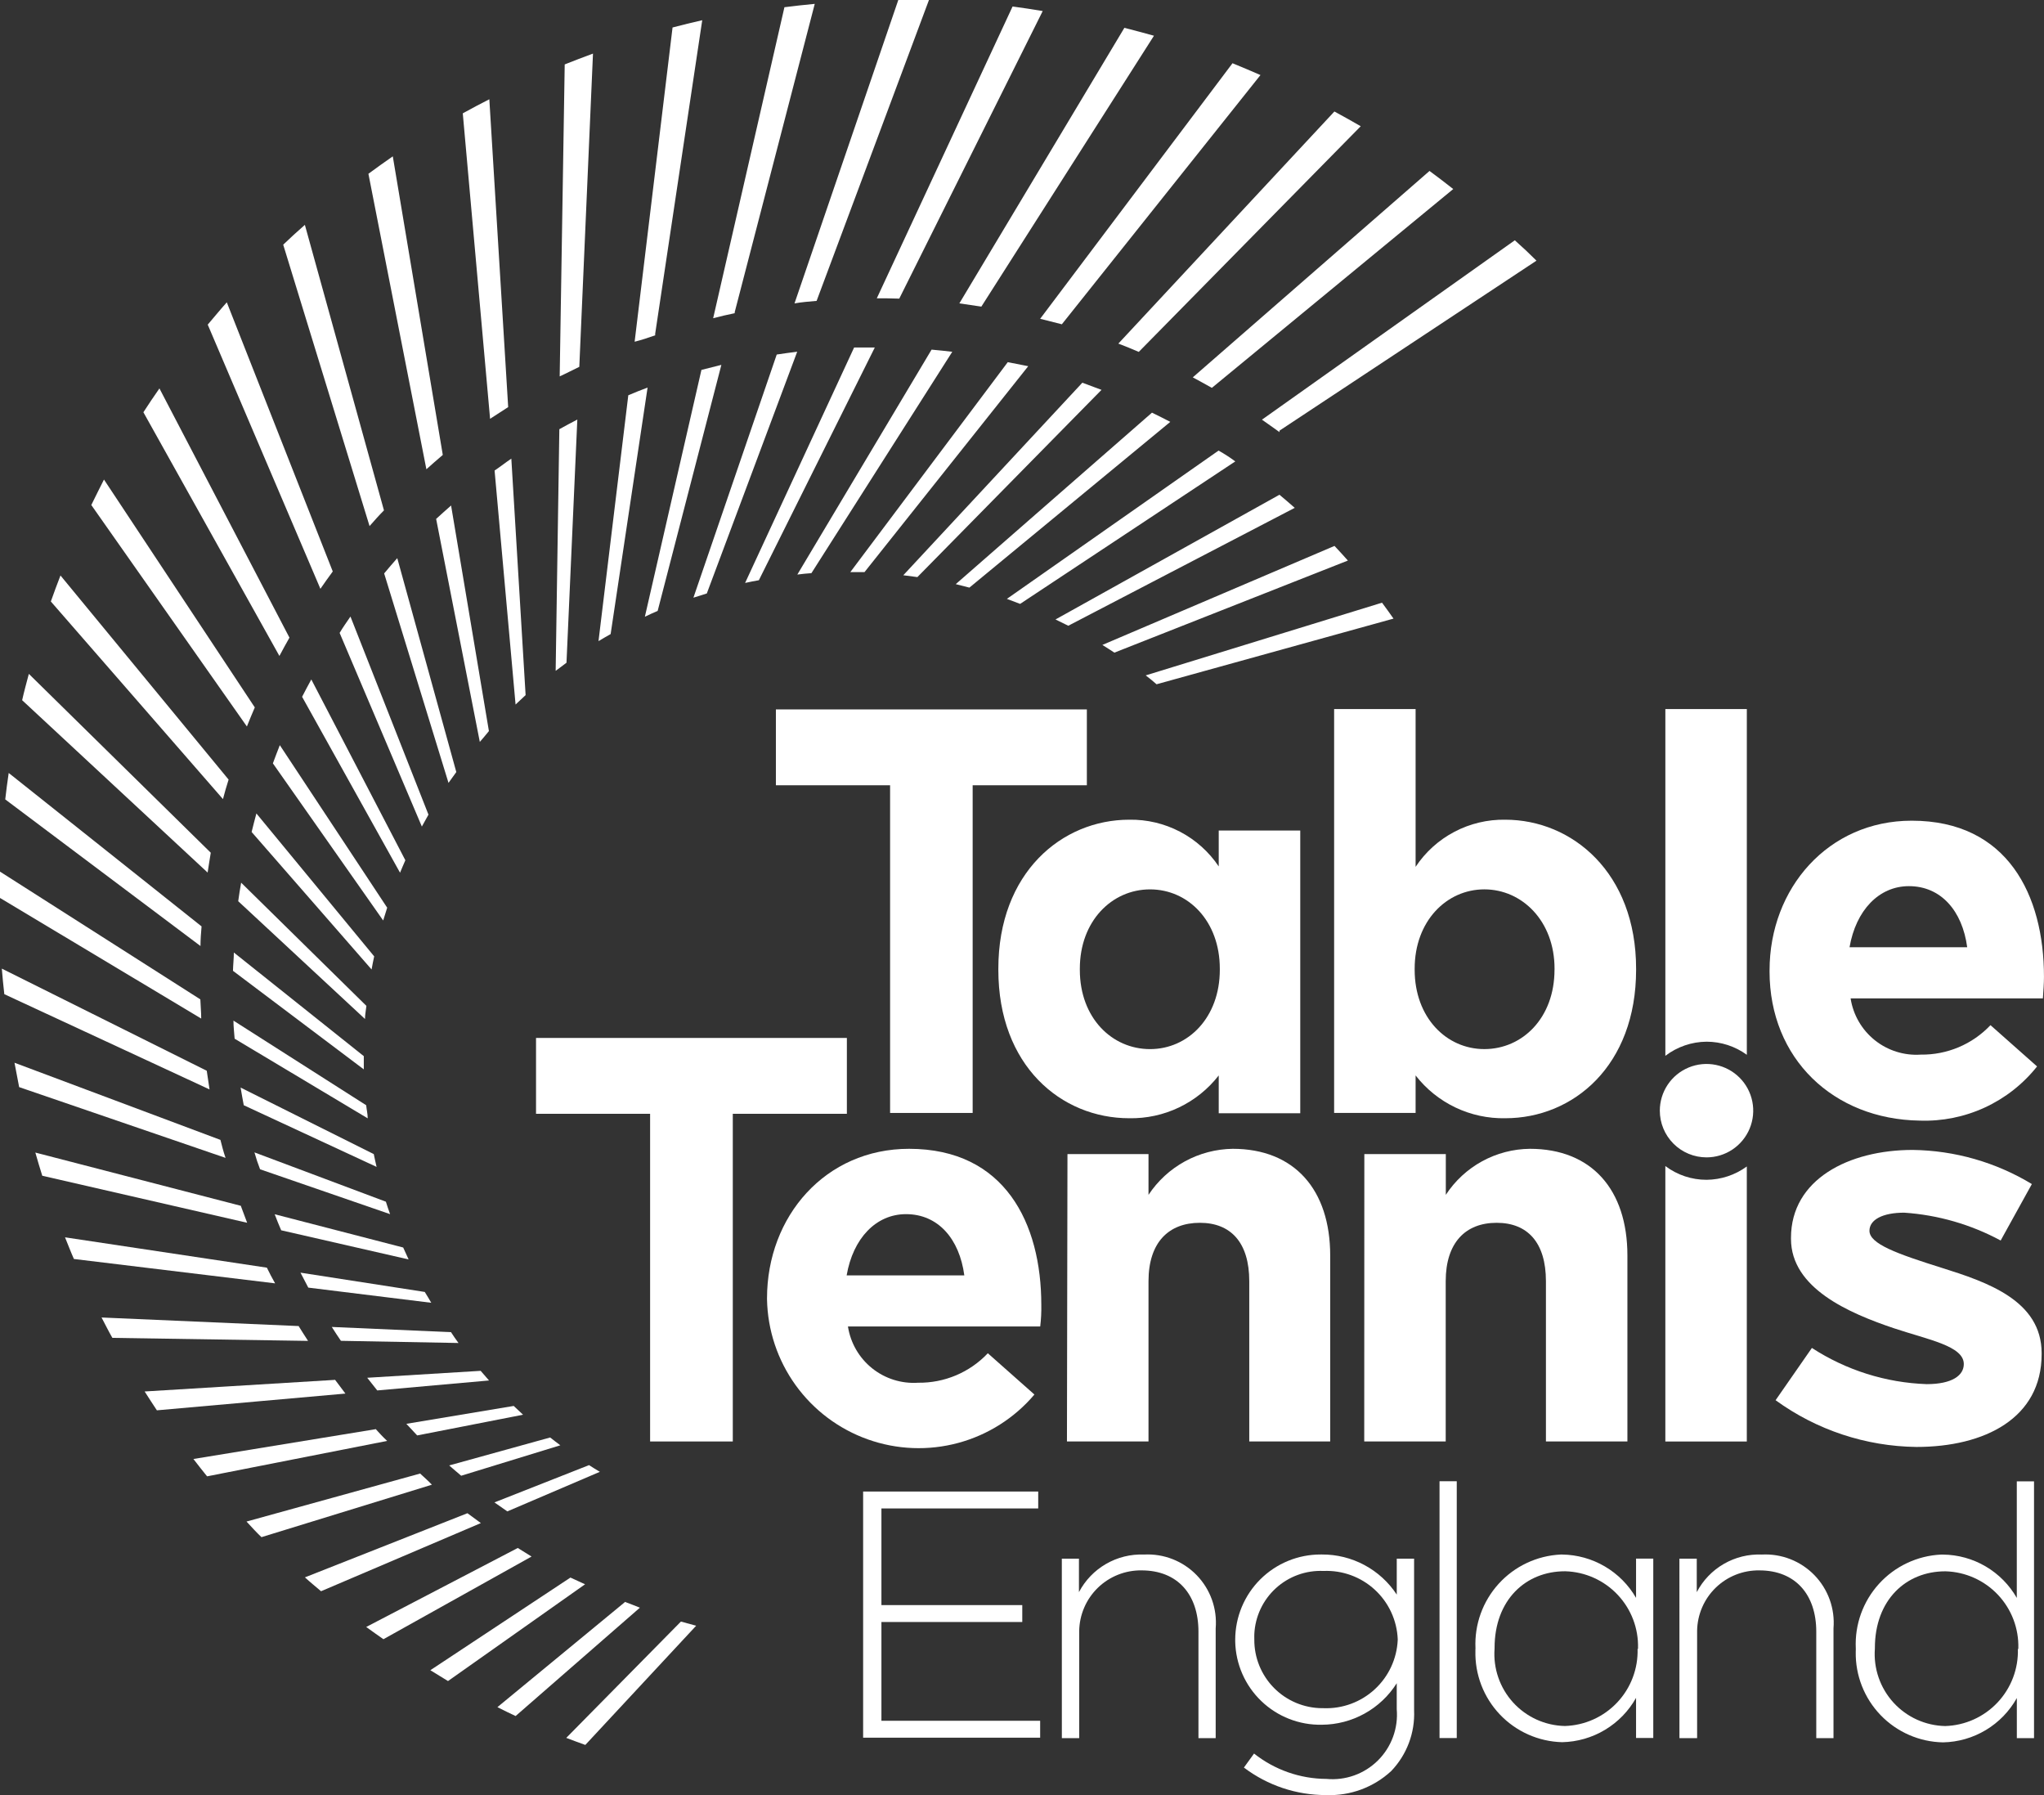 <svg xmlns="http://www.w3.org/2000/svg" fill="none" viewBox="0 0 804 706" height="706" width="804">
<rect x="0" y="0" width="804" height="706" fill="#333333" stroke="none"/>
<path fill="white" d="M350.116 308.819H305.195V278.988H427.512V308.819H382.591V437.684H350.116V308.819Z"></path>
<path fill="white" d="M556.821 422.929V437.67H524.773V278.855H556.821V340.901C560.669 335.102 565.914 330.365 572.074 327.125C578.234 323.885 585.11 322.247 592.069 322.361C618.407 322.361 643.554 343.199 643.554 380.957V381.385C643.554 419.097 618.875 439.763 592.115 439.763C585.327 439.902 578.6 438.452 572.472 435.529C566.344 432.606 560.984 428.291 556.821 422.929ZM611.474 381.378V380.95C611.474 362.2 598.686 349.756 583.858 349.756C569.029 349.756 556.452 362.2 556.452 380.95V381.378C556.452 400.129 568.897 412.572 583.858 412.572C598.818 412.572 611.461 400.346 611.461 381.352L611.474 381.378Z"></path>
<path fill="white" d="M444.181 439.764C417.375 439.764 392.695 419.097 392.695 381.385V380.957C392.695 343.199 417.671 322.362 444.181 322.362C451.115 322.243 457.969 323.862 464.118 327.07C470.266 330.279 475.514 334.975 479.382 340.73V326.628H511.45V437.808H479.382V422.936C475.227 428.284 469.882 432.589 463.771 435.51C457.661 438.432 450.953 439.888 444.181 439.764ZM452.365 412.579C467.365 412.579 479.81 400.136 479.81 381.385V380.957C479.81 362.207 467.365 349.763 452.365 349.763C437.366 349.763 424.749 362.207 424.749 380.957V381.385C424.743 400.347 437.412 412.579 452.365 412.579Z"></path>
<path fill="white" d="M696.053 382.024V381.596C696.053 349.335 719.1 322.75 751.97 322.75C789.687 322.75 803.989 352.068 803.989 384.111C803.989 386.666 803.778 389.609 803.561 392.63H727.93C728.927 399.105 732.318 404.969 737.432 409.064C742.545 413.159 749.009 415.186 755.546 414.745C760.667 414.814 765.747 413.819 770.464 411.825C775.181 409.83 779.433 406.879 782.951 403.158L801.276 419.394C795.786 426.308 788.75 431.838 780.733 435.539C772.716 439.239 763.942 441.006 755.118 440.699C721.148 440.185 696.047 416.339 696.047 382.017L696.053 382.024ZM773.792 372.523C771.876 358.204 763.48 348.493 750.864 348.493C739.058 348.493 730.024 357.993 727.508 372.523H773.792Z"></path>
<path fill="white" d="M301.703 511.02V510.592C301.703 478.331 324.677 451.785 357.574 451.785C395.291 451.785 409.593 481.103 409.593 513.146C409.649 515.992 409.506 518.839 409.165 521.666H333.54C334.539 528.139 337.93 534.002 343.043 538.097C348.157 542.192 354.62 544.22 361.156 543.78C366.278 543.848 371.357 542.853 376.075 540.857C380.792 538.861 385.044 535.909 388.561 532.186L406.886 548.422C399.05 557.67 388.582 564.311 376.876 567.462C365.171 570.614 352.783 570.126 341.362 566.063C329.94 562 320.028 554.556 312.943 544.72C305.858 534.885 301.938 523.125 301.703 511.006V511.02ZM379.31 501.559C377.394 487.199 368.998 477.482 356.382 477.482C344.576 477.482 335.542 486.982 333.026 501.559H379.31Z"></path>
<path fill="white" d="M255.718 438.019H210.844V408.188H333.114V438.019H288.24V566.883H255.718V438.019Z"></path>
<path fill="white" d="M419.884 453.872H451.76V469.897C455.385 464.407 460.297 459.887 466.068 456.73C471.84 453.574 478.296 451.876 484.874 451.785C509.126 451.785 523.23 467.81 523.23 493.757V566.883H491.393V503.856C491.393 488.714 484.19 480.886 471.962 480.886C459.734 480.886 451.76 488.556 451.76 503.856V566.883H419.68L419.884 453.872Z"></path>
<path fill="white" d="M536.657 453.872H568.704V469.897C572.3 464.39 577.201 459.855 582.971 456.695C588.74 453.536 595.201 451.849 601.779 451.785C626.03 451.785 640.135 467.81 640.135 493.757V566.883H608.087V503.856C608.087 488.714 600.93 480.886 588.695 480.886C576.461 480.886 568.665 488.681 568.665 503.856V566.883H536.617L536.657 453.872Z"></path>
<path fill="white" d="M698.43 550.641L712.705 530.1C726.178 538.852 741.78 543.773 757.837 544.334C767.852 544.334 772.454 540.923 772.454 536.433C772.454 529.316 758.521 526.887 745.009 522.37C727.277 516.406 704.481 506.602 704.481 487.213V486.785C704.481 463.814 727.198 452.227 752.345 452.227C768.89 452.441 785.077 457.075 799.228 465.651L786.954 487.852C775.239 481.534 762.306 477.801 749.026 476.903C740.506 476.903 735.343 479.674 735.343 484.02C735.343 489.175 746.129 493.053 763.769 498.596C781.41 504.14 803.066 511.382 803.066 532.134V532.562C803.066 557.659 780.777 569.036 753.8 569.036C733.889 568.789 714.545 562.371 698.436 550.667L698.43 550.641Z"></path>
<path fill="white" d="M339.508 586.57H408.377V593.22H346.705V631.228H402.108V637.878H346.705V676.722H409.141V683.372H339.508V586.57Z"></path>
<path fill="white" d="M417.664 612.969H424.4V626.136C426.828 621.507 430.519 617.661 435.045 615.044C439.57 612.427 444.744 611.146 449.968 611.349C453.799 611.138 457.63 611.751 461.204 613.146C464.777 614.541 468.01 616.686 470.684 619.437C473.358 622.187 475.411 625.479 476.705 629.09C477.999 632.701 478.503 636.548 478.184 640.371V683.54H471.408V641.654C471.408 627.124 463.269 617.577 449.02 617.577C445.841 617.536 442.686 618.12 439.733 619.298C436.78 620.476 434.088 622.224 431.811 624.442C429.534 626.66 427.717 629.305 426.462 632.225C425.207 635.146 424.54 638.285 424.499 641.464C424.499 641.898 424.499 642.326 424.499 642.78V683.56H417.677L417.664 612.969Z"></path>
<path fill="white" d="M489.271 695.147L493.275 689.61C501.382 696.028 511.407 699.54 521.747 699.584C525.444 699.932 529.172 699.464 532.668 698.214C536.164 696.963 539.343 694.961 541.981 692.347C544.618 689.734 546.65 686.574 547.932 683.09C549.215 679.605 549.717 675.882 549.403 672.183V661.958C546.26 666.932 541.915 671.035 536.768 673.887C531.622 676.739 525.84 678.25 519.956 678.279C511.096 678.459 502.527 675.113 496.135 668.977C489.742 662.841 486.049 654.417 485.867 645.558C485.867 645.4 485.867 645.242 485.867 645.084V644.788C485.878 640.383 486.755 636.024 488.451 631.959C490.146 627.894 492.625 624.203 495.747 621.096C498.869 617.989 502.573 615.527 506.646 613.852C510.72 612.176 515.084 611.318 519.488 611.329H519.963C525.796 611.294 531.546 612.719 536.689 615.473C541.832 618.227 546.205 622.222 549.409 627.097V612.962H556.231V672.617C556.42 677.006 555.718 681.387 554.165 685.496C552.612 689.605 550.241 693.356 547.197 696.523C540.259 702.926 531.062 706.313 521.628 705.938C509.951 705.965 498.587 702.163 489.278 695.114L489.271 695.147ZM549.791 644.906V644.649C549.641 640.968 548.767 637.353 547.217 634.01C545.668 630.668 543.475 627.664 540.763 625.17C538.051 622.676 534.874 620.741 531.413 619.477C527.952 618.212 524.276 617.643 520.595 617.801C513.684 617.493 506.935 619.943 501.831 624.612C496.728 629.28 493.688 635.785 493.38 642.694C493.38 643.306 493.347 643.905 493.38 644.518V644.775C493.355 648.296 494.024 651.788 495.349 655.05C496.675 658.313 498.63 661.283 501.103 663.79C503.577 666.297 506.52 668.292 509.765 669.66C513.01 671.029 516.493 671.746 520.015 671.768H520.614C528.04 672.052 535.276 669.386 540.743 664.353C546.21 659.32 549.463 652.329 549.791 644.906Z"></path>
<path fill="white" d="M566.234 582.52H573.01V683.515H566.234V582.52Z"></path>
<path fill="white" d="M660.594 612.971H667.415V626.139C669.836 621.503 673.525 617.652 678.052 615.034C682.58 612.415 687.758 611.138 692.984 611.352C696.813 611.145 700.642 611.761 704.214 613.157C707.786 614.554 711.017 616.699 713.69 619.449C716.363 622.198 718.416 625.488 719.711 629.097C721.007 632.706 721.514 636.551 721.199 640.373V683.543H714.423V641.657C714.423 627.126 706.239 617.58 692.035 617.58C688.868 617.532 685.722 618.108 682.777 619.276C679.833 620.444 677.147 622.181 674.874 624.386C672.6 626.592 670.784 629.224 669.528 632.132C668.272 635.04 667.601 638.167 667.554 641.334C667.554 641.808 667.554 642.289 667.554 642.763V683.543H660.607L660.594 612.971Z"></path>
<path fill="white" d="M729.969 648.528V648.232C729.527 638.898 732.811 629.77 739.099 622.856C745.386 615.942 754.163 611.808 763.498 611.363H764.275C770.18 611.425 775.966 613.031 781.058 616.022C786.149 619.012 790.37 623.282 793.3 628.408V582.559H800.076V683.554H793.314V667.786C790.419 672.972 786.216 677.31 781.124 680.367C776.032 683.425 770.227 685.096 764.288 685.213C755.011 685.042 746.182 681.193 739.742 674.514C733.303 667.834 729.78 658.871 729.949 649.595C729.949 649.252 729.949 648.936 729.982 648.568L729.969 648.528ZM793.9 648.528V648.232C794.125 640.427 791.241 632.853 785.882 627.173C780.523 621.494 773.128 618.175 765.322 617.946H765.131C749.789 617.946 737.476 629.139 737.476 648.113V648.37C737.188 652.207 737.685 656.062 738.937 659.7C740.189 663.339 742.169 666.684 744.757 669.531C747.346 672.378 750.487 674.668 753.99 676.261C757.493 677.853 761.284 678.715 765.131 678.794C769.003 678.678 772.813 677.801 776.345 676.213C779.878 674.624 783.063 672.356 785.718 669.537C788.373 666.718 790.448 663.403 791.822 659.783C793.197 656.162 793.844 652.307 793.728 648.436L793.9 648.528Z"></path>
<path fill="white" d="M580.375 648.509V648.213C579.934 638.88 583.216 629.753 589.503 622.839C595.789 615.926 604.564 611.791 613.898 611.344H614.471C620.377 611.424 626.161 613.038 631.256 616.026C636.351 619.014 640.583 623.274 643.535 628.389V612.957H650.311V683.482H643.535V667.714C640.628 672.898 636.417 677.233 631.319 680.289C626.221 683.346 620.414 685.018 614.471 685.142C609.872 685.024 605.341 684.001 601.137 682.133C596.933 680.264 593.139 677.586 589.97 674.251C586.802 670.916 584.321 666.989 582.67 662.696C581.02 658.402 580.231 653.825 580.349 649.227C580.349 648.977 580.349 648.74 580.349 648.496L580.375 648.509ZM644.306 648.509V648.213C644.531 640.408 641.647 632.834 636.288 627.155C630.929 621.475 623.534 618.156 615.728 617.928H615.537C600.195 617.928 587.882 629.12 587.882 648.094V648.351C587.594 652.188 588.091 656.043 589.343 659.682C590.595 663.32 592.576 666.665 595.164 669.512C597.752 672.359 600.893 674.649 604.396 676.242C607.899 677.834 611.69 678.696 615.537 678.775C619.409 678.659 623.219 677.782 626.752 676.194C630.284 674.605 633.469 672.337 636.124 669.518C638.78 666.699 640.854 663.385 642.228 659.764C643.603 656.144 644.251 652.288 644.135 648.417L644.306 648.509Z"></path>
<path fill="white" d="M671.254 409.662C676.952 409.658 682.504 411.463 687.11 414.817V278.855H655.062V415.219C659.717 411.666 665.398 409.716 671.254 409.662Z"></path>
<path fill="white" d="M671.253 463.975C665.408 463.984 659.72 462.083 655.055 458.562V566.886H687.102V458.734C682.499 462.098 676.955 463.932 671.253 463.975Z"></path>
<path fill="white" d="M652.883 436.787C652.883 433.154 653.96 429.602 655.979 426.582C657.998 423.561 660.867 421.207 664.224 419.816C667.581 418.426 671.274 418.062 674.838 418.771C678.402 419.48 681.675 421.229 684.244 423.798C686.814 426.367 688.563 429.64 689.272 433.203C689.981 436.766 689.617 440.46 688.227 443.816C686.836 447.173 684.482 450.042 681.461 452.06C678.439 454.078 674.887 455.156 671.254 455.156C666.382 455.156 661.709 453.22 658.264 449.775C654.818 446.331 652.883 441.658 652.883 436.787Z"></path>
<path fill="white" d="M450.663 265.605C452.157 266.757 453.606 267.909 454.923 269.101L548.129 243.279C546.634 241.192 545.146 239.02 543.612 237.018L450.663 265.605ZM433.615 253.629C435.189 254.65 436.808 255.604 438.343 256.658L530.185 220.447C528.441 218.472 526.689 216.569 524.918 214.692L433.615 253.629ZM415.178 243.615L420.208 246.084L509.279 199.721C507.304 197.976 505.328 196.271 503.267 194.566L415.178 243.615ZM235.417 252.135C236.99 251.2 238.571 250.258 240.191 249.363L254.723 152.416C252.168 153.351 249.653 154.391 247.137 155.445L235.417 252.135ZM253.656 242.548C255.315 241.739 256.948 240.975 258.687 240.251L283.748 143.495L275.906 145.47L253.656 242.548ZM272.752 235.05L278.019 233.39L313.577 138.32C310.89 138.617 308.203 139.045 305.523 139.427L272.752 235.05ZM176.418 307.879L179.487 303.62L156.262 219.499C154.518 221.474 152.812 223.449 151.107 225.51L176.418 307.879ZM202.796 277.067C204.113 275.79 205.43 274.599 206.747 273.361L201.13 180.365C198.911 181.859 196.87 183.479 194.546 185.052L202.796 277.067ZM188.731 291.769C189.923 290.406 191.076 289.043 192.313 287.509L177.432 198.799C175.457 200.544 173.481 202.295 171.552 204.066L188.731 291.769ZM218.566 263.814C220.015 262.708 221.51 261.681 222.827 260.621L227.087 164.998C224.703 166.236 222.313 167.513 220.015 168.79L218.566 263.814ZM375.94 229.723L381.313 231.086L460.329 165.907C457.985 164.669 455.555 163.477 453.125 162.285L375.94 229.723ZM396.056 235.517L401.258 237.492L485.897 181.457C483.797 179.896 481.598 178.473 479.312 177.198L396.056 235.517ZM355.31 226.227L360.848 226.952L433.279 153.318C430.777 152.353 428.262 151.416 425.733 150.507L355.31 226.227ZM334.47 224.99H340.053L404.451 144.009L396.398 142.429L334.47 224.99ZM293.085 229.249C294.876 228.821 296.707 228.525 298.498 228.183L344.096 136.668H335.958L293.085 229.249ZM313.629 225.957C315.46 225.701 317.336 225.529 319.167 225.404L374.57 138.347C371.844 138.004 369.158 137.748 366.432 137.497L313.629 225.957ZM160.727 495.294C160.003 493.76 159.278 492.18 158.593 490.606L108.05 477.524C108.859 479.657 109.709 481.784 110.604 483.831L160.727 495.294ZM169.636 512.339C168.786 510.845 167.891 509.396 167.081 508.08L118.197 500.495C119.189 502.457 120.211 504.417 121.265 506.374L169.636 512.339ZM102.301 459.84L153.444 477.485C152.845 475.865 152.292 474.193 151.785 472.586L100.089 453.197C100.709 455.448 101.452 457.665 102.301 459.84ZM205.74 556.358L202.072 552.909L159.838 559.94C161.287 561.474 162.735 563.008 164.098 564.503L205.74 556.358ZM192.36 542.895L189.067 539.102L144.443 541.828C145.72 543.478 147.037 545.14 148.394 546.812L192.36 542.895ZM180.343 528.153C179.361 526.791 178.367 525.428 177.399 523.894L130.516 521.846C131.669 523.676 132.861 525.513 134.098 527.298L180.343 528.153ZM220.404 568.381C218.995 567.36 217.717 566.333 216.4 565.312L176.681 576.307C178.216 577.67 179.836 578.994 181.409 580.356L220.404 568.381ZM165.935 325.057L168.536 320.369L137.852 242.469C136.403 244.603 134.869 246.729 133.591 248.902L165.935 325.057ZM235.95 578.816C234.501 577.967 233.092 577.071 231.69 576.182L194.486 590.844L199.557 594.38L235.95 578.816ZM157.355 343.208C158.014 341.549 158.765 339.916 159.443 338.31L122.45 267.205C121.212 269.463 120.02 271.721 118.829 274.026L157.355 343.208ZM146.162 381.262C146.458 379.518 146.82 377.813 147.182 376.107L100.853 319.902C100.194 322.331 99.575 324.76 98.976 327.19L146.162 381.262ZM150.725 361.998C151.238 360.293 151.791 358.634 152.298 356.968L110.064 293.046C109.129 295.39 108.234 297.82 107.338 300.203L150.725 361.998ZM143.567 400.731C143.567 399.025 143.949 397.281 144.12 395.576L94.854 347.125C94.415 349.54 94.031 351.969 93.702 354.414L143.567 400.731ZM144.634 439.805C144.634 438.1 144.206 436.395 144.035 434.65L91.825 401.369C91.825 403.753 92.121 406.143 92.293 408.486L144.634 439.805ZM148.13 458.899C147.748 457.24 147.367 455.607 147.024 453.869L94.643 427.705C95.025 430.048 95.453 432.346 95.881 434.65L148.13 458.899ZM143.1 420.548V415.347L91.983 374.587C91.983 376.97 91.687 379.399 91.641 381.789L143.1 420.548Z"></path>
<path fill="white" d="M192.772 164.7L182.033 44.572C185.483 42.656 188.98 40.819 192.476 39.035L199.89 160.098C197.5 161.672 195.117 163.206 192.772 164.7ZM174.151 178.803L154.502 61.486C151.263 63.705 148.069 66.049 144.915 68.346L167.718 184.55C169.851 182.674 171.939 180.758 174.151 178.928V178.803ZM81.307 421.086L0.718 380.925C0.975 384.289 1.317 387.614 1.699 390.979L82.42 428.434C82.045 425.958 81.663 423.529 81.321 421.06L81.307 421.086ZM227.875 144.099L233.248 21.075C229.495 22.438 225.834 23.886 222.127 25.334L220.152 148.017C222.706 146.865 225.268 145.502 227.869 144.264L227.875 144.099ZM288.987 122.794L320.482 1.521C316.478 1.903 312.514 2.331 308.551 2.838L280.52 125.145C283.331 124.421 286.143 123.736 289.001 123.17L288.987 122.794ZM257.704 131.314L276.22 7.953C272.269 8.849 268.424 9.784 264.545 10.811L249.631 134.388C252.265 133.73 255.044 132.815 257.73 131.873L257.704 131.314ZM503.272 169.368L604.366 102.51C601.64 99.784 598.783 97.098 595.846 94.497L496.385 165.043C498.643 166.662 501.027 168.282 503.292 169.941L503.272 169.368ZM97.117 285.704C98.098 283.149 99.165 280.72 100.225 278.205L40.897 188.593C39.192 191.885 37.605 195.242 35.913 198.607L97.117 285.704ZM87.701 314.258C88.359 311.703 89.11 309.142 89.92 306.587L23.79 226.318C22.513 229.682 21.189 233.093 19.998 236.543L87.701 314.258ZM109.905 257.966C111.182 255.537 112.505 253.153 113.855 250.764L62.712 152.751C60.579 155.819 58.452 158.926 56.404 162.126L109.905 257.966ZM476.67 152.54L571.627 74.344C568.519 71.915 565.451 69.531 562.297 67.227L469.177 148.405C471.712 149.742 474.181 151.151 476.657 152.514L476.67 152.54ZM126.03 231.559C127.65 229.254 129.224 226.95 130.89 224.738L89.209 118.89C86.654 121.748 84.224 124.73 81.709 127.666L126.03 231.559ZM79.148 400.565C79.148 398.096 78.891 395.535 78.805 393.02L0 342.779V353.135L79.148 400.565ZM78.858 372.037C78.858 369.482 79.069 366.882 79.286 364.321L3.424 303.98C2.91 307.476 2.443 310.926 2.061 314.376L78.858 372.037ZM81.67 343.147C82.098 340.547 82.44 337.946 82.907 335.352L11.345 265.011C10.45 268.461 9.469 271.917 8.712 275.367L81.67 343.147ZM417.678 127.528L495.799 29.515C492.131 27.942 488.509 26.361 484.802 24.867L409.144 125.369L417.678 127.528ZM386.012 120.582L453.907 14.05C450.029 12.944 446.15 11.963 442.272 10.942L377.36 119.305L386.012 120.582ZM145.363 206.889C147.193 204.802 149.116 202.629 151.032 200.713L119.92 88.427C117.023 90.981 114.125 93.582 111.399 96.222L145.363 206.889ZM447.954 138.365L535.241 49.642C531.876 47.667 528.379 45.764 524.883 43.848L439.901 135.126C442.588 136.146 445.228 137.213 447.869 138.365H447.954ZM353.721 117.442L410.145 4.345C406.194 3.687 402.244 3.068 398.293 2.555L344.891 117.31C347.861 117.317 350.719 117.317 353.741 117.442H353.721ZM321.206 118.337L365.402 0H353.339L312.515 119.318C315.372 118.805 318.223 118.594 321.121 118.337H321.206ZM104.979 498.532L25.575 486.595C26.767 489.492 27.833 492.349 29.071 495.114L108.212 504.7C107.067 502.706 106 500.619 104.979 498.532ZM183.863 595.096L119.933 620.325C121.981 622.201 124.193 623.992 126.281 625.776L189.144 598.974L183.863 595.096ZM86.694 448.277L5.702 417.939C6.302 421.132 6.894 424.332 7.533 427.525L88.722 455.355C87.872 452.886 87.273 450.542 86.674 448.152L86.694 448.277ZM94.661 474.185L13.9 453.261C14.796 456.329 15.645 459.358 16.626 462.38L97.216 480.874C96.367 478.53 95.471 476.265 94.661 474.053V474.185ZM131.739 542.656L56.898 547.219C58.518 549.688 60.052 552.203 61.711 554.632L135.868 548.048C134.505 546.132 133.056 544.381 131.733 542.551L131.739 542.656ZM165.15 579.525L96.966 598.375C98.882 600.422 100.844 602.634 102.846 604.511L169.884 583.884C168.389 582.31 166.776 580.901 165.156 579.407L165.15 579.525ZM147.72 562.052L76.079 573.771C77.824 576.029 79.615 578.334 81.452 580.592L152.283 566.661C150.749 565.252 149.175 563.553 147.72 561.933V562.052ZM117.378 521.489L39.943 518.125C41.352 520.758 42.669 523.491 44.203 526.137L121.171 527.329C119.854 525.281 118.616 523.379 117.378 521.364V521.489ZM245.779 630.069L195.657 671.363C198.04 672.554 200.384 673.746 202.814 674.859L251.699 632.248C249.723 631.399 247.695 630.714 245.772 629.944L245.779 630.069ZM203.67 608.764L144.046 639.833C146.265 641.492 148.563 643.026 150.822 644.646L209.083 612.135L203.67 608.764ZM224.379 620.404L169.272 656.839C171.616 658.248 173.835 659.65 176.219 661.098L230.134 623.044L224.379 620.404ZM267.838 637.706L222.733 683.45C225.202 684.431 227.717 685.281 230.233 686.222L273.83 639.346L267.838 637.706Z"></path>
</svg>
